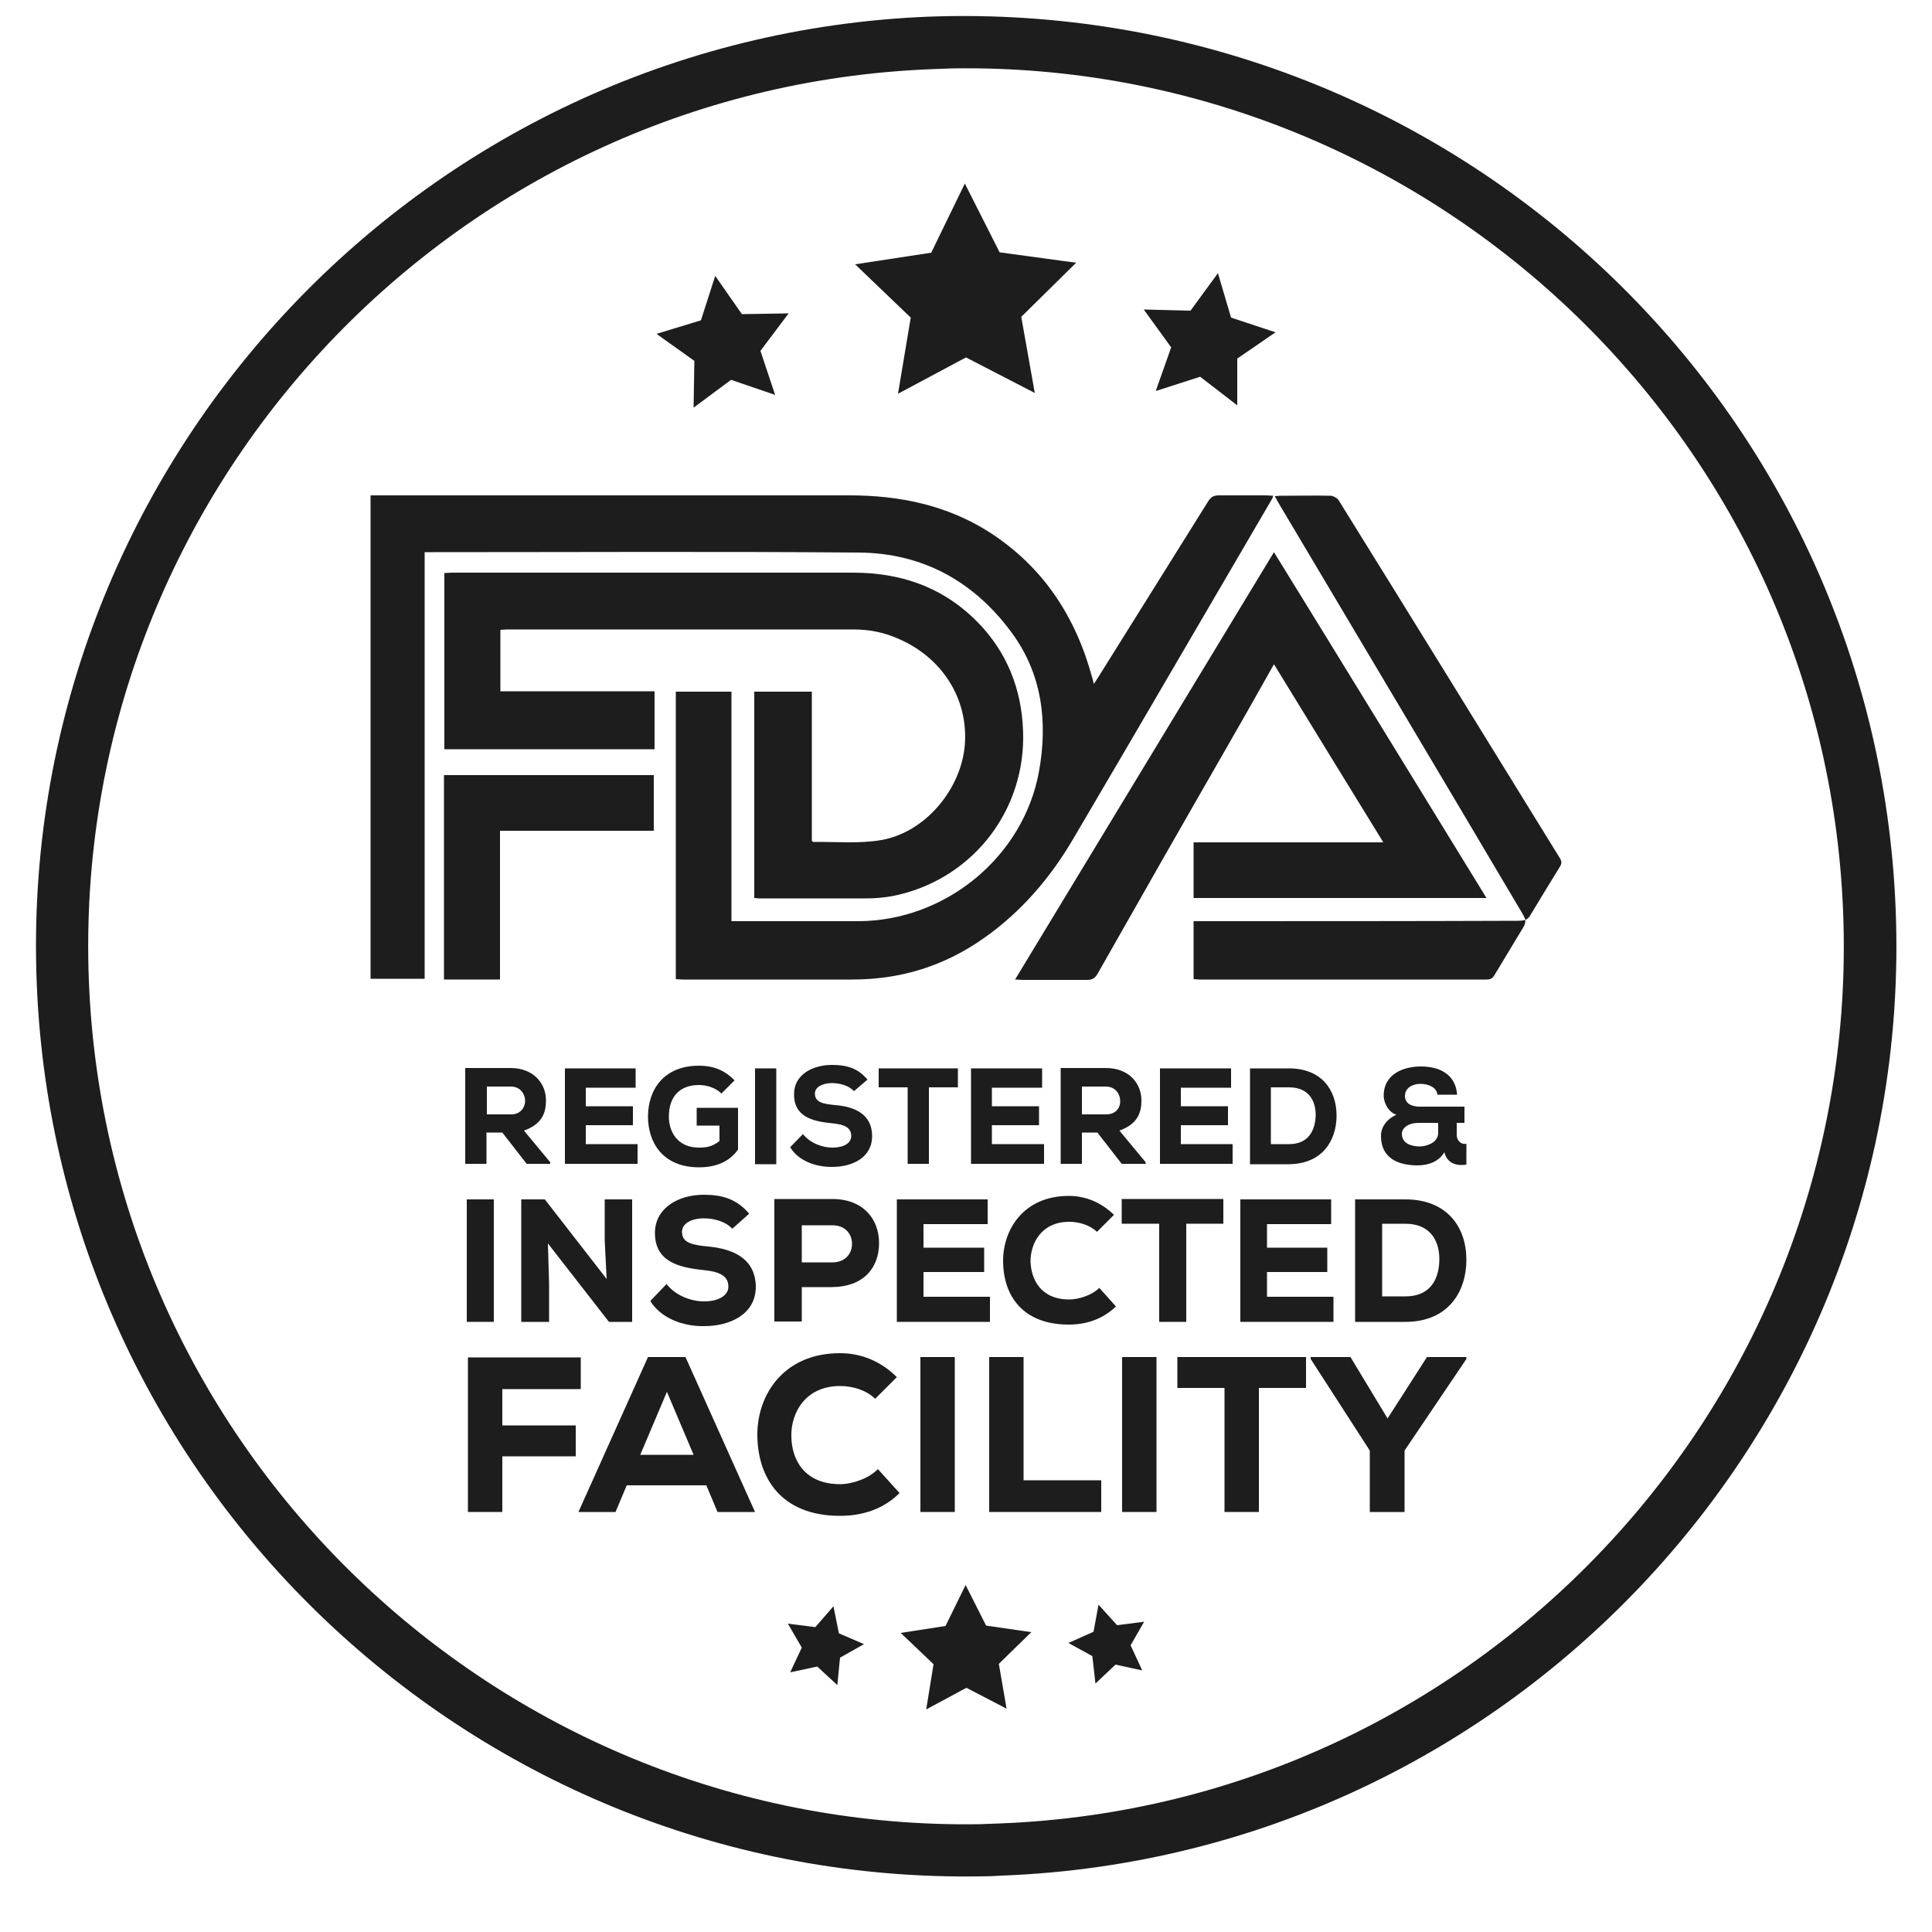 <?xml version="1.0" encoding="utf-8"?>
<!-- Generator: Adobe Illustrator 24.1.2, SVG Export Plug-In . SVG Version: 6.00 Build 0)  -->
<svg version="1.1" id="Layer_1" xmlns="http://www.w3.org/2000/svg" xmlns:xlink="http://www.w3.org/1999/xlink" x="0px" y="0px"
	 viewBox="0 0 50 50" style="enable-background:new 0 0 50 50;" xml:space="preserve">
<style type="text/css">
	.st0{fill:#1D1D1D;}
</style>
<g>
	<path class="st0" d="M12.6,29.31H13l0.63,0.81h0.61v-0.04l-0.68-0.82c0.47-0.17,0.57-0.46,0.57-0.78c0-0.44-0.32-0.84-0.92-0.84
		h-1.17v2.48h0.55V29.31z M12.6,28.12h0.62c0.26,0,0.37,0.21,0.37,0.37c0,0.16-0.11,0.35-0.36,0.35H12.6V28.12z"/>
	<polygon class="st0" points="16.5,29.61 15.16,29.61 15.16,29.12 16.38,29.12 16.38,28.63 15.16,28.63 15.16,28.15 16.45,28.15 
		16.45,27.65 14.62,27.65 14.62,30.12 16.5,30.12 	"/>
	<path class="st0" d="M18.09,28.08c0.2,0,0.43,0.07,0.58,0.22l0.34-0.34c-0.28-0.29-0.59-0.38-0.92-0.38
		c-0.91,0-1.32,0.62-1.32,1.32c0,0.64,0.36,1.31,1.32,1.31c0.46,0,0.8-0.16,1.01-0.46v-1.08h-1.07v0.46h0.59v0.4
		c-0.19,0.15-0.35,0.17-0.53,0.17c-0.58,0-0.78-0.44-0.78-0.8C17.31,28.35,17.62,28.08,18.09,28.08z"/>
	<rect x="19.54" y="27.65" class="st0" width="0.55" height="2.48"/>
	<path class="st0" d="M21.54,29.7c-0.25,0-0.57-0.11-0.76-0.35l-0.33,0.34c0.21,0.35,0.65,0.51,1.08,0.51c0.53,0,1.04-0.24,1.04-0.8
		c0-0.57-0.46-0.76-0.95-0.8c-0.32-0.03-0.53-0.07-0.53-0.3c0-0.17,0.2-0.27,0.44-0.27c0.19,0,0.44,0.06,0.57,0.21l0.35-0.3
		c-0.25-0.3-0.54-0.38-0.92-0.38c-0.51,0-0.98,0.26-0.98,0.75c-0.01,0.58,0.46,0.71,0.98,0.76c0.34,0.03,0.5,0.12,0.5,0.33
		C22.03,29.59,21.83,29.7,21.54,29.7z"/>
	<polygon class="st0" points="23.49,30.12 24.04,30.12 24.04,28.14 24.79,28.14 24.79,27.65 22.74,27.65 22.74,28.14 23.49,28.14 	
		"/>
	<polygon class="st0" points="26.97,28.15 26.97,27.65 25.13,27.65 25.13,30.12 27.02,30.12 27.02,29.61 25.67,29.61 25.67,29.12 
		26.89,29.12 26.89,28.63 25.67,28.63 25.67,28.15 	"/>
	<path class="st0" d="M29.65,30.12v-0.04l-0.68-0.82c0.47-0.17,0.57-0.46,0.57-0.78c0-0.44-0.32-0.84-0.92-0.84h-1.17v2.48h0.55
		v-0.81h0.4l0.63,0.81H29.65z M28.63,28.84h-0.63v-0.72h0.62c0.26,0,0.37,0.21,0.37,0.37C29,28.65,28.89,28.84,28.63,28.84z"/>
	<polygon class="st0" points="31.86,28.15 31.86,27.65 30.02,27.65 30.02,30.12 31.9,30.12 31.9,29.61 30.56,29.61 30.56,29.12 
		31.78,29.12 31.78,28.63 30.56,28.63 30.56,28.15 	"/>
	<path class="st0" d="M34.59,28.87c0-0.65-0.38-1.22-1.23-1.22h-1.01v2.48h1.01C34.22,30.12,34.59,29.52,34.59,28.87z M33.36,29.61
		h-0.47v-1.47h0.47c0.52,0,0.69,0.36,0.69,0.72C34.04,29.22,33.89,29.61,33.36,29.61z"/>
	<path class="st0" d="M35.74,29.42c0.01,0.58,0.49,0.74,0.94,0.74c0.28,0,0.55-0.09,0.7-0.34c0.07,0.29,0.32,0.36,0.57,0.32V29.6
		c-0.16,0.03-0.25-0.11-0.25-0.22v-0.32h0.2v-0.42h-1.15c-0.17,0-0.39-0.05-0.39-0.28c0-0.2,0.19-0.31,0.4-0.31
		c0.19,0,0.42,0.08,0.44,0.28h0.51c-0.04-0.54-0.47-0.73-0.94-0.73c-0.41,0-0.96,0.17-0.96,0.76c0,0.16,0.11,0.42,0.33,0.49
		C35.89,28.96,35.73,29.17,35.74,29.42z M36.72,29.06h0.5v0.26c0,0.27-0.34,0.35-0.47,0.35c-0.18,0-0.47-0.05-0.47-0.33
		C36.28,29.21,36.42,29.06,36.72,29.06z"/>
	<rect x="12.08" y="31.04" class="st0" width="0.7" height="3.17"/>
	<polygon class="st0" points="16.36,34.21 16.36,31.04 15.65,31.04 15.65,32.1 15.7,33.1 14.1,31.04 13.49,31.04 13.49,34.21 
		14.21,34.21 14.21,33.22 14.18,32.18 15.76,34.21 	"/>
	<path class="st0" d="M18.33,32.26c-0.41-0.04-0.68-0.09-0.68-0.38c0-0.22,0.25-0.35,0.57-0.35c0.25,0,0.56,0.08,0.73,0.27
		l0.44-0.39c-0.33-0.38-0.69-0.49-1.18-0.49c-0.65,0-1.25,0.34-1.26,0.97c-0.01,0.75,0.59,0.91,1.26,0.98
		c0.43,0.04,0.64,0.16,0.64,0.43c0,0.23-0.26,0.38-0.63,0.38c-0.32,0-0.73-0.14-0.97-0.45l-0.42,0.44c0.27,0.44,0.84,0.66,1.39,0.65
		c0.68,0,1.34-0.31,1.34-1.02C19.55,32.56,18.96,32.32,18.33,32.26z"/>
	<path class="st0" d="M20.75,33.31h0.79c0.81-0.01,1.21-0.5,1.21-1.14c0-0.61-0.4-1.14-1.21-1.14h-1.5v3.17h0.71V33.31z
		 M20.75,31.71h0.79c0.34,0,0.51,0.23,0.51,0.48c0,0.25-0.17,0.48-0.51,0.48h-0.79V31.71z"/>
	<polygon class="st0" points="25.62,33.56 23.9,33.56 23.9,32.92 25.47,32.92 25.47,32.29 23.9,32.29 23.9,31.68 25.56,31.68 
		25.56,31.04 23.21,31.04 23.21,34.21 25.62,34.21 	"/>
	<path class="st0" d="M28.45,33.33c-0.19,0.19-0.53,0.3-0.78,0.3c-0.74,0-0.99-0.53-1-0.99c0-0.46,0.28-1.02,1-1.02
		c0.25,0,0.53,0.08,0.72,0.26l0.44-0.44c-0.33-0.32-0.73-0.49-1.17-0.49c-1.16,0-1.7,0.86-1.7,1.68c0,0.87,0.48,1.65,1.7,1.65
		c0.47,0,0.89-0.15,1.22-0.47L28.45,33.33z"/>
	<polygon class="st0" points="30.7,34.21 30.7,31.67 31.66,31.67 31.66,31.03 29.03,31.03 29.03,31.67 30,31.67 30,34.21 	"/>
	<polygon class="st0" points="32.1,34.21 34.51,34.21 34.51,33.56 32.79,33.56 32.79,32.92 34.35,32.92 34.35,32.29 32.79,32.29 
		32.79,31.68 34.45,31.68 34.45,31.04 32.1,31.04 	"/>
	<path class="st0" d="M36.37,31.04h-1.3v3.17h1.3c1.11,0,1.58-0.78,1.58-1.61C37.95,31.77,37.46,31.04,36.37,31.04z M36.37,33.55
		h-0.6v-1.88h0.6c0.66,0,0.88,0.46,0.88,0.91C37.25,33.05,37.06,33.55,36.37,33.55z"/>
	<polygon class="st0" points="13,35.95 15.03,35.95 15.03,35.13 12.11,35.13 12.11,39.13 13,39.13 13,37.69 14.9,37.69 14.9,36.89 
		13,36.89 	"/>
	<path class="st0" d="M16.77,35.12l-1.8,4.01h0.96l0.29-0.69h2.06l0.29,0.69h0.97l-1.8-4.01H16.77z M16.57,37.65l0.69-1.63
		l0.69,1.63H16.57z"/>
	<path class="st0" d="M21.74,38.41c-0.94,0-1.26-0.66-1.26-1.25c-0.01-0.58,0.35-1.29,1.26-1.29c0.32,0,0.67,0.1,0.91,0.33
		l0.56-0.56c-0.41-0.41-0.92-0.62-1.47-0.62c-1.47,0-2.15,1.09-2.14,2.13c0.01,1.09,0.61,2.08,2.14,2.08c0.59,0,1.13-0.18,1.54-0.59
		l-0.56-0.62C22.49,38.26,22.06,38.41,21.74,38.41z"/>
	<rect x="23.82" y="35.12" class="st0" width="0.89" height="4.01"/>
	<polygon class="st0" points="28.5,38.31 26.49,38.31 26.49,35.12 25.6,35.12 25.6,39.13 28.5,39.13 	"/>
	<rect x="29.04" y="35.12" class="st0" width="0.89" height="4.01"/>
	<polygon class="st0" points="30.47,35.92 31.69,35.92 31.69,39.13 32.58,39.13 32.58,35.92 33.8,35.92 33.8,35.12 30.47,35.12 	"/>
	<polygon class="st0" points="35.91,36.71 34.95,35.12 33.92,35.12 33.92,35.17 35.45,37.54 35.45,39.13 36.35,39.13 36.35,37.54 
		37.95,35.17 37.95,35.12 36.93,35.12 	"/>
	<path class="st0" d="M26.18,16.37c0.79,1.07,0.94,2.31,0.71,3.59c-0.4,2.22-2.43,3.88-4.69,3.88c-1.02,0-2.04,0-3.06,0h-0.21V17.9
		h-1.44v7.44c0.06,0,0.11,0.01,0.16,0.01c1.47,0,2.94,0,4.41,0c1.25,0,2.38-0.35,3.4-1.07c0.97-0.68,1.73-1.57,2.32-2.58
		c1.72-2.92,3.42-5.85,5.13-8.77c0.02-0.03,0.03-0.06,0.04-0.1c-0.07,0-0.12-0.01-0.18-0.01c-0.41,0-0.82,0-1.23,0
		c-0.13,0-0.2,0.04-0.27,0.15c-0.95,1.52-1.9,3.04-2.85,4.56c-0.03,0.05-0.07,0.1-0.11,0.17c-0.02-0.07-0.03-0.11-0.04-0.15
		c-0.43-1.59-1.27-2.88-2.67-3.78c-1.1-0.7-2.33-0.95-3.61-0.95c-4.08,0-8.15,0-12.23,0H9.59v12.51h1.4V14.29h0.23
		c3.67,0,7.34-0.02,11,0.01C23.88,14.31,25.21,15.05,26.18,16.37z"/>
	<path class="st0" d="M16.92,17.89h-3.97V16.3c0.06,0,0.11-0.01,0.16-0.01c2.99,0,5.98,0,8.98,0c0.39,0,0.76,0.07,1.11,0.22
		c1.17,0.48,1.86,1.56,1.77,2.76c-0.09,1.15-1.02,2.27-2.16,2.47c-0.57,0.1-1.17,0.04-1.76,0.05c-0.01,0-0.02-0.01-0.04-0.03v-3.86
		h-1.49v5.34c0.05,0,0.08,0.01,0.11,0.01c0.93,0,1.86,0,2.8,0c0.22,0,0.45-0.02,0.67-0.06c1.97-0.39,3.37-2.08,3.38-4.09
		c0-1.07-0.32-2.04-1.04-2.85c-0.9-1-2.04-1.43-3.36-1.43c-3.47,0-6.93,0-10.4,0c-0.06,0-0.12,0.01-0.18,0.01v4.56h5.44V17.89z"/>
	<path class="st0" d="M30.89,23.24h7.58c-1.84-2.99-3.66-5.97-5.5-8.95c-2.24,3.69-4.46,7.37-6.7,11.06c0.08,0,0.14,0.01,0.19,0.01
		c0.56,0,1.12,0,1.68,0c0.12,0,0.19-0.04,0.26-0.15c1.1-1.94,2.2-3.87,3.31-5.8c0.42-0.73,0.84-1.47,1.26-2.22
		c0.94,1.54,1.88,3.06,2.83,4.61h-4.91V23.24z"/>
	<path class="st0" d="M34.64,12.94c-0.03-0.05-0.13-0.1-0.19-0.11c-0.44-0.01-0.88,0-1.32,0c-0.04,0-0.08,0.01-0.14,0.01
		c0.04,0.07,0.07,0.13,0.1,0.18c2.11,3.55,4.22,7.09,6.32,10.64c0.03,0.05,0.05,0.1,0.07,0.15c0.04-0.03,0.09-0.06,0.11-0.1
		c0.26-0.43,0.52-0.86,0.78-1.28c0.05-0.08,0.05-0.14,0-0.22C38.47,19.13,36.56,16.03,34.64,12.94z"/>
	<polygon class="st0" points="12.94,21.5 16.92,21.5 16.92,20.06 11.49,20.06 11.49,25.35 12.94,25.35 	"/>
	<path class="st0" d="M31.1,23.84h-0.21v1.5c0.06,0,0.1,0.01,0.14,0.01c2.48,0,4.96,0,7.44,0c0.1,0,0.16-0.03,0.21-0.12
		c0.25-0.42,0.51-0.84,0.76-1.26c0.03-0.05,0.03-0.11,0.04-0.16c-0.06,0.01-0.12,0.02-0.19,0.02C36.56,23.84,33.83,23.84,31.1,23.84
		z"/>
	<polygon class="st0" points="39.48,23.82 39.48,23.82 39.48,23.82 39.48,23.82 39.48,23.82 39.48,23.82 39.48,23.82 39.48,23.82 
		39.48,23.82 39.48,23.82 	"/>
	<path class="st0" d="M24.06,0.43c-13.26,0.52-23.63,11.73-23.11,25c0.51,13.08,11.41,23.34,24.43,23.13c0.19,0,0.38-0.01,0.57-0.02
		c13.26-0.52,23.63-11.73,23.11-25C48.54,10.28,37.39-0.04,24.06,0.43z M25.89,47.19c-0.18,0.01-0.36,0.01-0.54,0.02
		C13.07,47.4,2.78,37.71,2.3,25.38C1.81,12.86,11.6,2.28,24.11,1.79c0.18-0.01,0.36-0.01,0.54-0.02
		C36.93,1.58,47.22,11.26,47.7,23.6C48.19,36.12,38.4,46.7,25.89,47.19z"/>
	<polygon class="st0" points="25.52,42.07 24.99,41.02 24.47,42.08 23.31,42.26 24.16,43.07 23.97,44.24 25.01,43.68 26.05,44.22 
		25.85,43.06 26.69,42.24 	"/>
	<polygon class="st0" points="21.57,41.57 21.1,42.11 20.39,42.02 20.75,42.64 20.45,43.28 21.15,43.13 21.67,43.61 21.74,42.9 
		22.36,42.55 21.71,42.27 	"/>
	<polygon class="st0" points="28.91,42.06 28.43,41.53 28.3,42.23 27.65,42.52 28.27,42.86 28.35,43.57 28.87,43.08 29.56,43.23 
		29.26,42.58 29.61,41.97 	"/>
	<polygon class="st0" points="23.24,10.19 25,9.25 26.78,10.17 26.43,8.2 27.85,6.8 25.87,6.53 24.97,4.75 24.1,6.54 22.13,6.84 
		23.57,8.22 	"/>
	<polygon class="st0" points="17.95,10.55 18.92,9.83 20.06,10.22 19.68,9.08 20.41,8.11 19.2,8.13 18.51,7.14 18.14,8.29 
		16.99,8.64 17.97,9.34 	"/>
	<polygon class="st0" points="29.91,10.12 31.06,9.75 32.02,10.49 32.02,9.28 33.01,8.6 31.86,8.22 31.52,7.07 30.81,8.04 
		29.6,8.01 30.31,8.99 	"/>
</g>
</svg>
